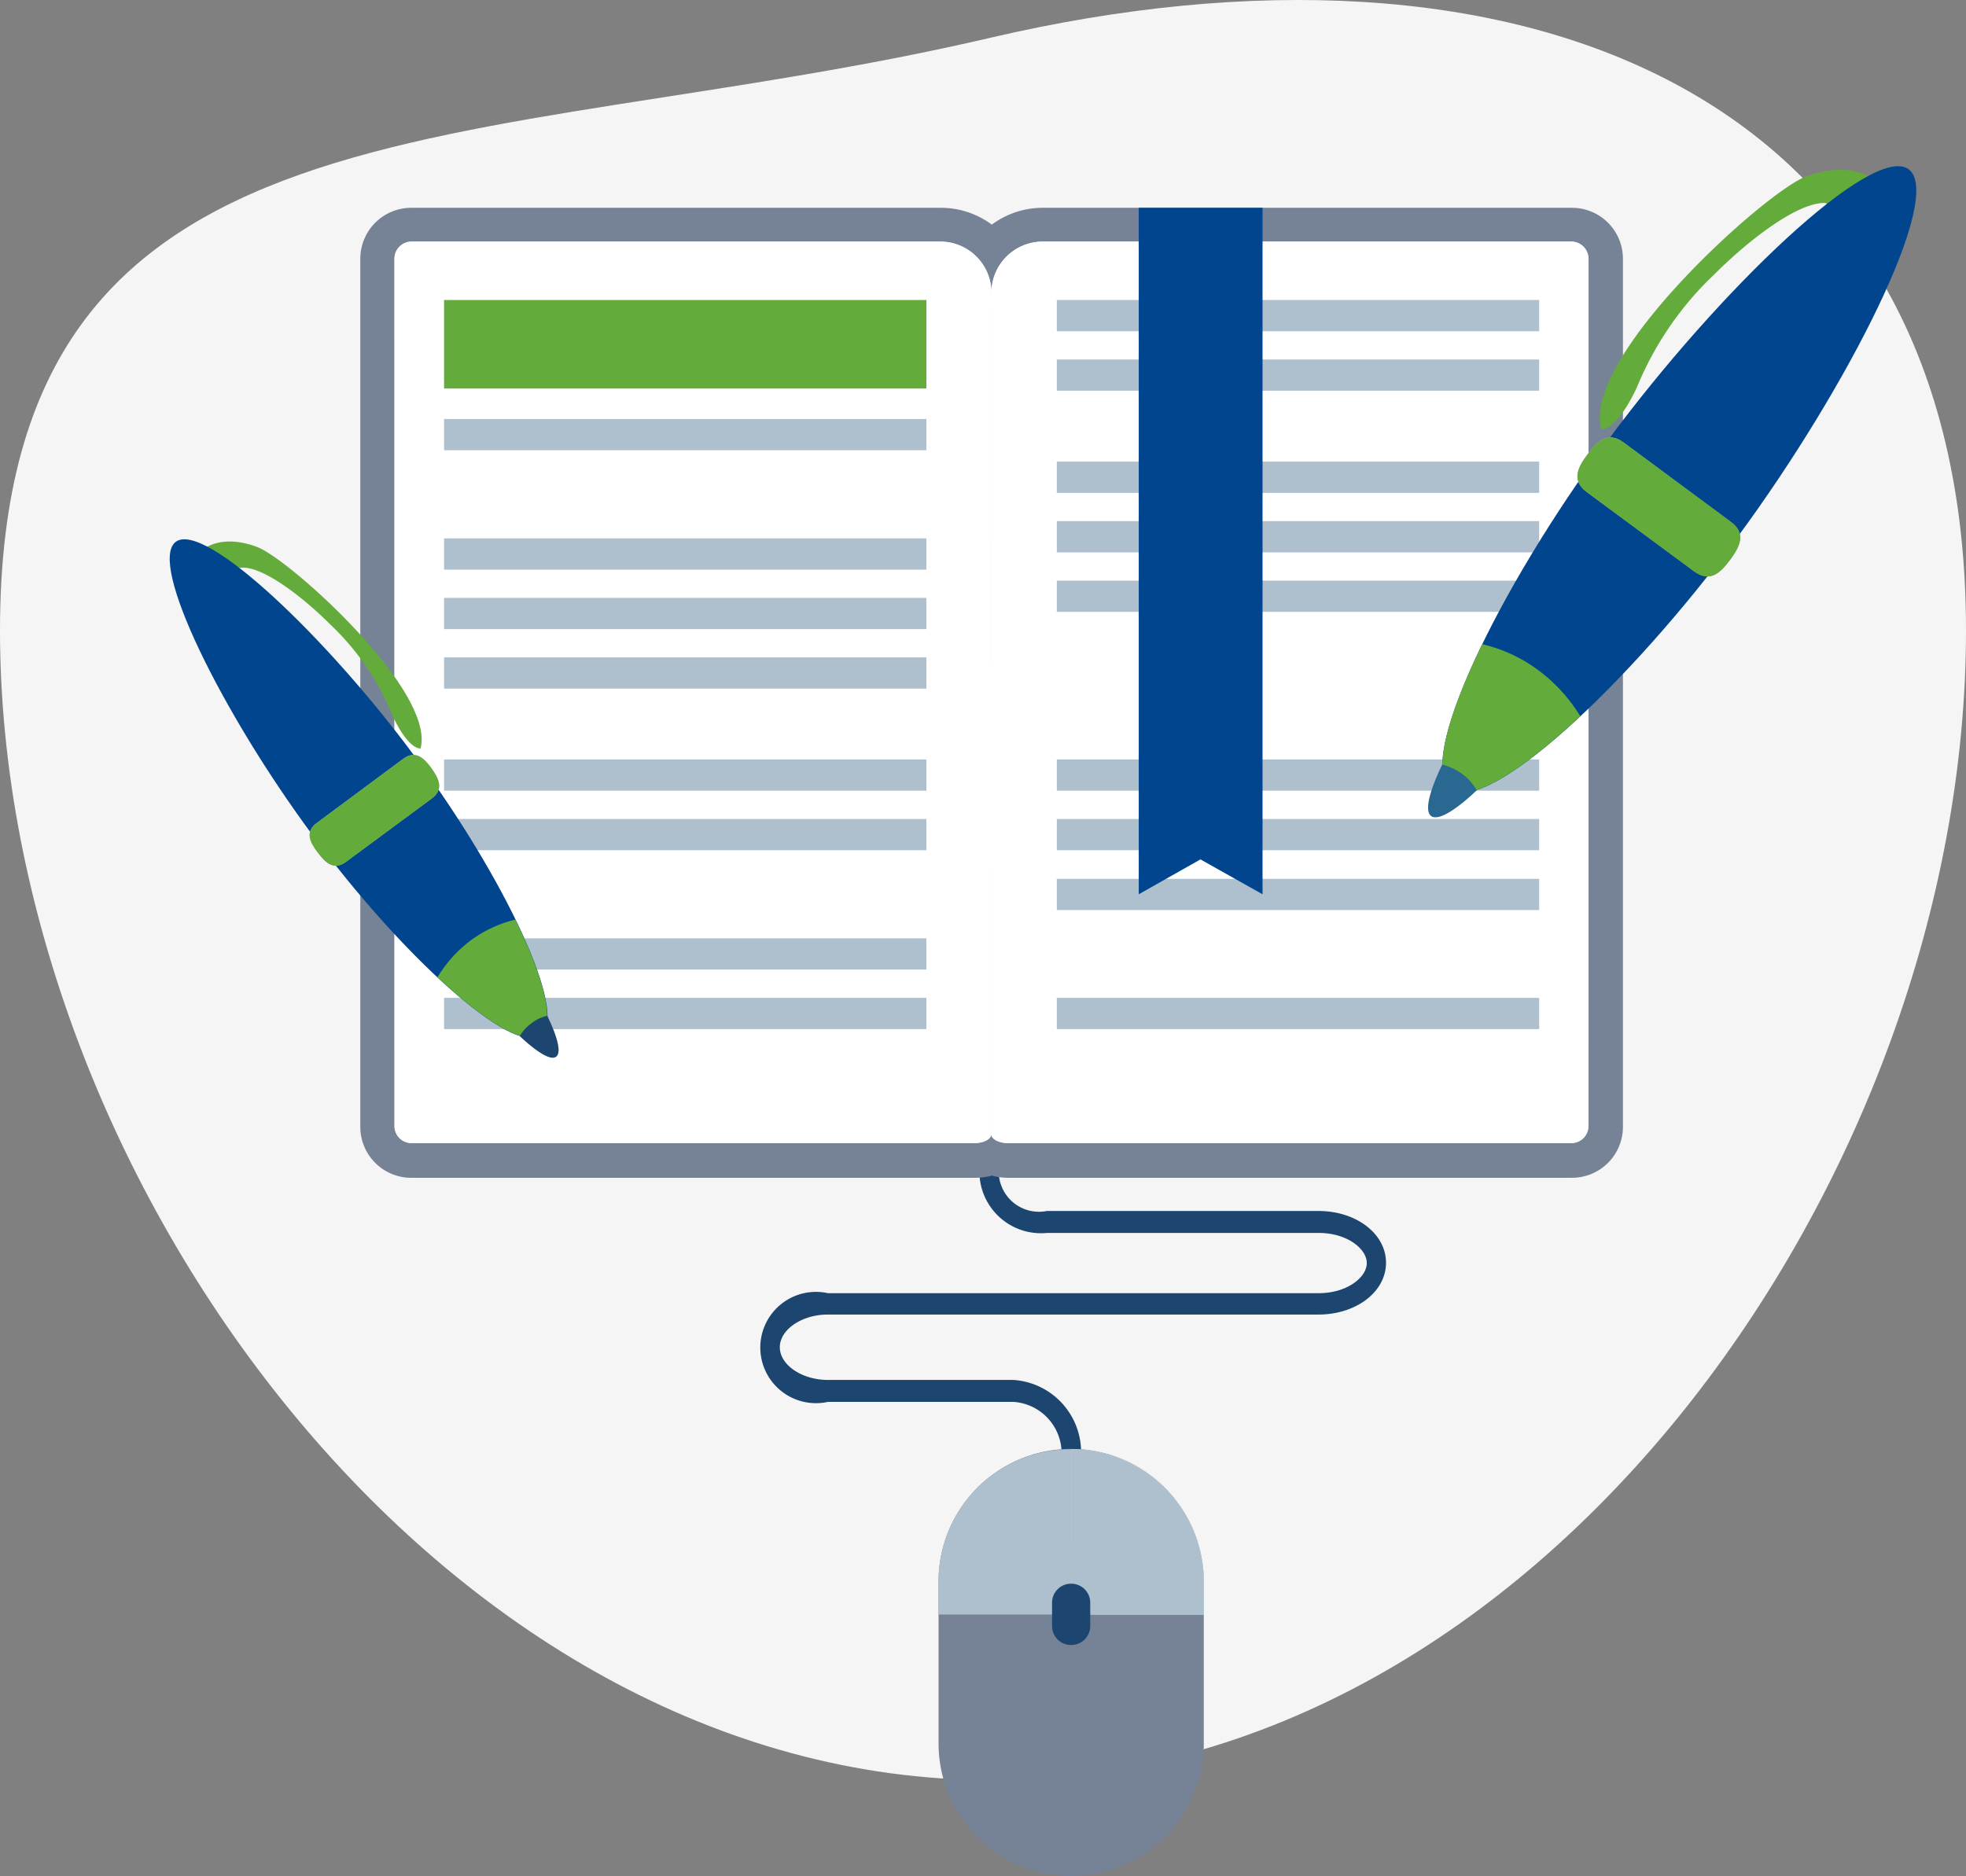 <svg xmlns="http://www.w3.org/2000/svg" xmlns:xlink="http://www.w3.org/1999/xlink" width="81.764" height="78.037" viewBox="0 0 81.764 78.037">
  <rect x="0" y="0" width="81.764" height="78.037" fill="#808080" stroke="none"/>
  <defs>
    <linearGradient id="linear-gradient" x1="0.5" y1="0.902" x2="0.5" y2="-0.098" gradientUnits="objectBoundingBox">
      <stop offset="0" stop-color="#cdeffa"/>
      <stop offset="1" stop-color="#fafafa"/>
    </linearGradient>
    <linearGradient id="linear-gradient-2" x1="0.501" y1="0.999" x2="0.501" y2="-0.002" xlink:href="#linear-gradient"/>
    <linearGradient id="linear-gradient-3" x1="0.196" y1="-4.731" x2="1.286" y2="-4.731" gradientUnits="objectBoundingBox">
      <stop offset="0" stop-color="#bdbdbd"/>
      <stop offset="0.117" stop-color="#ababab"/>
      <stop offset="0.322" stop-color="#919191"/>
      <stop offset="0.535" stop-color="#7f7f7f"/>
      <stop offset="0.756" stop-color="#747474"/>
      <stop offset="1" stop-color="#707070"/>
    </linearGradient>
    <linearGradient id="linear-gradient-4" x1="5.111" y1="-11.911" x2="5.998" y2="-11.911" gradientUnits="objectBoundingBox">
      <stop offset="0" stop-color="#286891"/>
      <stop offset="0.01" stop-color="#276790"/>
      <stop offset="0.24" stop-color="#1c5176"/>
      <stop offset="0.478" stop-color="#144264"/>
      <stop offset="0.726" stop-color="#103959"/>
      <stop offset="1" stop-color="#0e3655"/>
    </linearGradient>
    <linearGradient id="linear-gradient-5" x1="8.778" y1="-4.2" x2="9.868" y2="-4.2" xlink:href="#linear-gradient-3"/>
  </defs>
  <g id="Group_1342" data-name="Group 1342" transform="translate(-913.621 -2498.76)">
    <path id="Path_52" data-name="Path 52" d="M41.216,13.753c21.66-5.061,40.548,1.892,40.548,24.655S63.979,86.232,41.216,86.232,0,61.172,0,38.409,19.556,18.814,41.216,13.753Z" transform="translate(913.621 2486.572)" fill="#f6f5f5"/>
    <g id="_5126108591600459985" data-name="5126108591600459985" transform="translate(920.68 2499.074)">
      <g id="Group_9" data-name="Group 9" transform="translate(24.273 36.595)">
        <path id="Path_105" data-name="Path 105" d="M180.916,266.835a.421.421,0,0,1-.4-.458v-6.111a2.144,2.144,0,0,0-2-2.261H170.8a2.315,2.315,0,1,1,0-4.522h20.411c1.176,0,2-.657,2-1.253s-.825-1.253-2-1.253h-11.29a2.563,2.563,0,1,1,0-5.1H190.48a1.719,1.719,0,1,0,0-3.392H170.511a2.881,2.881,0,0,1-2.811-2.933v-2.49a.441.441,0,0,1,.4-.458.431.431,0,0,1,.4.458v2.49a2.025,2.025,0,0,0,2,2.032h19.968a2.605,2.605,0,1,1,0,5.195H179.907a1.675,1.675,0,1,0,0,3.285H191.2c1.574,0,2.811.947,2.811,2.154s-1.238,2.154-2.811,2.154H170.8c-1.085,0-2,.626-2,1.36s.917,1.36,2,1.36h7.715a3.012,3.012,0,0,1,2.811,3.163v6.111A.437.437,0,0,1,180.916,266.835Z" transform="translate(-167.7 -236.6)" fill="#1c4670"/>
      </g>
      <path id="Path_106" data-name="Path 106" d="M87.666,91.949a2.6,2.6,0,0,1-.7-.092,2.6,2.6,0,0,1-.7.092H62.824A2.119,2.119,0,0,1,60.7,89.826v-36.1A2.119,2.119,0,0,1,62.824,51.6H84.839a3.543,3.543,0,0,1,2.124.7,3.543,3.543,0,0,1,2.124-.7h22a2.119,2.119,0,0,1,2.124,2.124v36.1a2.119,2.119,0,0,1-2.124,2.124Z" transform="translate(-52.774 -43.27)" fill="#768296"/>
      <path id="Path_107" data-name="Path 107" d="M118.966,60.8H96.95a2.139,2.139,0,0,0-2.124,2.124A2.129,2.129,0,0,0,92.7,60.8h-22a.711.711,0,0,0-.7.7V97.6a.711.711,0,0,0,.7.7H94.124c.382,0,.7-.168.7-.382,0,.214.321.382.7.382h23.437a.711.711,0,0,0,.7-.7V61.518A.714.714,0,0,0,118.966,60.8Z" transform="translate(-60.653 -51.064)" fill="url(#linear-gradient)"/>
      <path id="Path_108" data-name="Path 108" d="M94.827,78.355V62.924A2.129,2.129,0,0,0,92.7,60.8h-22a.711.711,0,0,0-.7.7V97.6a.711.711,0,0,0,.7.7H94.124c.382,0,.7-.168.7-.382V78.355Z" transform="translate(-60.653 -51.064)" fill="#fff"/>
      <path id="Path_109" data-name="Path 109" d="M232.415,78.355V62.924a2.129,2.129,0,0,1,2.124-2.124h22a.711.711,0,0,1,.7.7V97.6a.711.711,0,0,1-.7.7H233.1c-.382,0-.7-.168-.7-.382V78.355Z" transform="translate(-198.242 -51.064)" fill="#fff"/>
      <rect id="Rectangle_132" data-name="Rectangle 132" width="20.06" height="3.682" transform="translate(11.409 12.165)" fill="#63ab3b"/>
      <rect id="Rectangle_133" data-name="Rectangle 133" width="20.06" height="1.299" transform="translate(11.409 17.115)" fill="#aebfce"/>
      <rect id="Rectangle_134" data-name="Rectangle 134" width="20.06" height="1.299" transform="translate(11.409 22.081)" fill="#aebfce"/>
      <rect id="Rectangle_135" data-name="Rectangle 135" width="20.06" height="1.299" transform="translate(11.409 24.556)" fill="#aebfce"/>
      <rect id="Rectangle_136" data-name="Rectangle 136" width="20.06" height="1.299" transform="translate(11.409 27.031)" fill="#aebfce"/>
      <rect id="Rectangle_137" data-name="Rectangle 137" width="20.06" height="1.299" transform="translate(11.409 31.278)" fill="#aebfce"/>
      <rect id="Rectangle_138" data-name="Rectangle 138" width="20.06" height="1.299" transform="translate(11.409 33.753)" fill="#aebfce"/>
      <rect id="Rectangle_139" data-name="Rectangle 139" width="20.06" height="1.299" transform="translate(11.409 38.718)" fill="#aebfce"/>
      <rect id="Rectangle_140" data-name="Rectangle 140" width="20.06" height="1.299" transform="translate(11.409 41.194)" fill="#aebfce"/>
      <rect id="Rectangle_141" data-name="Rectangle 141" width="20.06" height="1.299" transform="translate(36.893 12.165)" fill="#aebfce"/>
      <rect id="Rectangle_142" data-name="Rectangle 142" width="20.06" height="1.299" transform="translate(36.893 14.64)" fill="#aebfce"/>
      <rect id="Rectangle_143" data-name="Rectangle 143" width="20.06" height="1.299" transform="translate(36.893 18.888)" fill="#aebfce"/>
      <rect id="Rectangle_144" data-name="Rectangle 144" width="20.06" height="1.299" transform="translate(36.893 21.363)" fill="#aebfce"/>
      <rect id="Rectangle_145" data-name="Rectangle 145" width="20.06" height="1.299" transform="translate(36.893 23.838)" fill="#aebfce"/>
      <rect id="Rectangle_146" data-name="Rectangle 146" width="20.06" height="1.299" transform="translate(36.893 31.278)" fill="#aebfce"/>
      <rect id="Rectangle_147" data-name="Rectangle 147" width="20.06" height="1.299" transform="translate(36.893 33.753)" fill="#aebfce"/>
      <rect id="Rectangle_148" data-name="Rectangle 148" width="20.06" height="1.299" transform="translate(36.893 36.243)" fill="#aebfce"/>
      <rect id="Rectangle_149" data-name="Rectangle 149" width="20.06" height="1.299" transform="translate(36.893 41.194)" fill="#aebfce"/>
      <path id="Path_110" data-name="Path 110" d="M275.167,51.6H272.6V80.155l2.567-1.451,2.582,1.451V51.6Z" transform="translate(-232.3 -43.27)" fill="#01458e"/>
      <path id="Path_111" data-name="Path 111" d="M229.131,401.753a5.513,5.513,0,0,1-5.515,5.515h0a5.513,5.513,0,0,1-5.515-5.515v-6.738a5.513,5.513,0,0,1,5.515-5.515h0a5.523,5.523,0,0,1,5.515,5.515Z" transform="translate(-186.126 -329.545)" fill="#768296"/>
      <g id="Group_10" data-name="Group 10" transform="translate(31.974 59.97)">
        <path id="Path_112" data-name="Path 112" d="M218.1,395.115v1.36h5.515V389.6A5.494,5.494,0,0,0,218.1,395.115Z" transform="translate(-218.1 -389.6)" fill="#aebfce"/>
        <path id="Path_113" data-name="Path 113" d="M259.715,395.115A5.513,5.513,0,0,0,254.2,389.6v6.875h5.515Z" transform="translate(-248.685 -389.6)" fill="url(#linear-gradient-2)"/>
        <path id="Path_114" data-name="Path 114" d="M259.715,395.115A5.513,5.513,0,0,0,254.2,389.6v6.875h5.515Z" transform="translate(-248.685 -389.6)" fill="#aebfce"/>
      </g>
      <path id="Path_115" data-name="Path 115" d="M250.589,427.957a.789.789,0,0,1-.794.794h0a.789.789,0,0,1-.794-.794v-.962a.789.789,0,0,1,.794-.794h0a.789.789,0,0,1,.794.794Z" transform="translate(-212.306 -360.638)" fill="#1c4670"/>
      <g id="Group_11" data-name="Group 11" transform="translate(52.334 6.597)">
        <path id="Path_116" data-name="Path 116" d="M409.754,41.868s-.917-1.115-3.056-.351c-1.665.6-9.365,7.532-8.54,10.527,0,0,.611.107,1.482-1.742a13.528,13.528,0,0,1,3.224-4.706c1.8-1.8,4.293-3.575,5.118-2.765Z" transform="translate(-390.957 -41.097)" fill="#63ab3b"/>
        <path id="Path_117" data-name="Path 117" d="M367.545,55.662c-4.614,6.264-10.435,11.6-11.932,10.5s1.894-8.235,6.524-14.5,11.015-12.375,12.513-11.275C376.132,41.5,372.159,49.4,367.545,55.662Z" transform="translate(-354.661 -40.255)" fill="#01458e"/>
        <path id="Path_118" data-name="Path 118" d="M359.258,171.485a6.371,6.371,0,0,0-2.338-1.085c-1.482,3.04-2.108,5.424-1.3,6.02s2.9-.7,5.378-3.025A6.832,6.832,0,0,0,359.258,171.485Z" transform="translate(-354.67 -150.516)" fill="#63ab3b"/>
        <path id="Path_119" data-name="Path 119" d="M398.383,119.207c-.413.565-.856.963-1.5.489l-4.461-3.3c-.642-.474-.4-1.008.031-1.574h0c.428-.565.856-.963,1.5-.489l4.461,3.3c.642.474.382,1.008-.03,1.574Z" transform="translate(-385.82 -102.838)" fill="url(#linear-gradient-3)"/>
        <path id="Path_120" data-name="Path 120" d="M352.778,203.582a2.368,2.368,0,0,0-.825-.382c-.519,1.085-.749,1.925-.458,2.139s1.024-.244,1.895-1.069A2.183,2.183,0,0,0,352.778,203.582Z" transform="translate(-351.368 -178.305)" fill="url(#linear-gradient-4)"/>
        <path id="Path_121" data-name="Path 121" d="M398.383,119.207c-.413.565-.856.963-1.5.489l-4.461-3.3c-.642-.474-.4-1.008.031-1.574h0c.428-.565.856-.963,1.5-.489l4.461,3.3c.642.474.382,1.008-.03,1.574Z" transform="translate(-385.82 -102.838)" fill="#63ab3b"/>
      </g>
      <g id="Group_12" data-name="Group 12" transform="translate(0 22.116)">
        <path id="Path_122" data-name="Path 122" d="M16.6,142.947s.733-.9,2.429-.275c1.329.474,7.456,6,6.814,8.388,0,0-.489.092-1.176-1.39a10.8,10.8,0,0,0-2.567-3.758c-1.436-1.436-3.422-2.857-4.079-2.215Z" transform="translate(-15.412 -142.356)" fill="#63ab3b"/>
        <path id="Path_123" data-name="Path 123" d="M14.732,154.1c3.682,5,8.327,9.243,9.518,8.372,1.192-.886-1.513-6.57-5.195-11.55-3.682-5-8.785-9.854-9.977-8.984S11.034,149.1,14.732,154.1Z" transform="translate(-8.823 -141.833)" fill="#01458e"/>
        <path id="Path_124" data-name="Path 124" d="M83.075,246.271a5.179,5.179,0,0,1,1.864-.871c1.192,2.429,1.681,4.324,1.039,4.8s-2.307-.565-4.278-2.4A5.392,5.392,0,0,1,83.075,246.271Z" transform="translate(-70.566 -229.577)" fill="#63ab3b"/>
        <path id="Path_125" data-name="Path 125" d="M47.251,204.621c.336.458.688.764,1.192.382L52,202.375c.5-.382.306-.794-.015-1.253h0c-.336-.458-.688-.764-1.192-.382l-3.56,2.643c-.519.367-.321.794.015,1.238Z" transform="translate(-41.098 -191.594)" fill="url(#linear-gradient-5)"/>
        <path id="Path_126" data-name="Path 126" d="M104.589,271.906a1.614,1.614,0,0,1,.657-.306c.413.856.6,1.528.367,1.7s-.81-.2-1.513-.856A1.793,1.793,0,0,1,104.589,271.906Z" transform="translate(-89.543 -251.774)" fill="#1c4670"/>
        <path id="Path_127" data-name="Path 127" d="M47.251,204.621c.336.458.688.764,1.192.382L52,202.375c.5-.382.306-.794-.015-1.253h0c-.336-.458-.688-.764-1.192-.382l-3.56,2.643c-.519.367-.321.794.015,1.238Z" transform="translate(-41.098 -191.594)" fill="#63ab3b"/>
      </g>
    </g>
  </g>
</svg>
